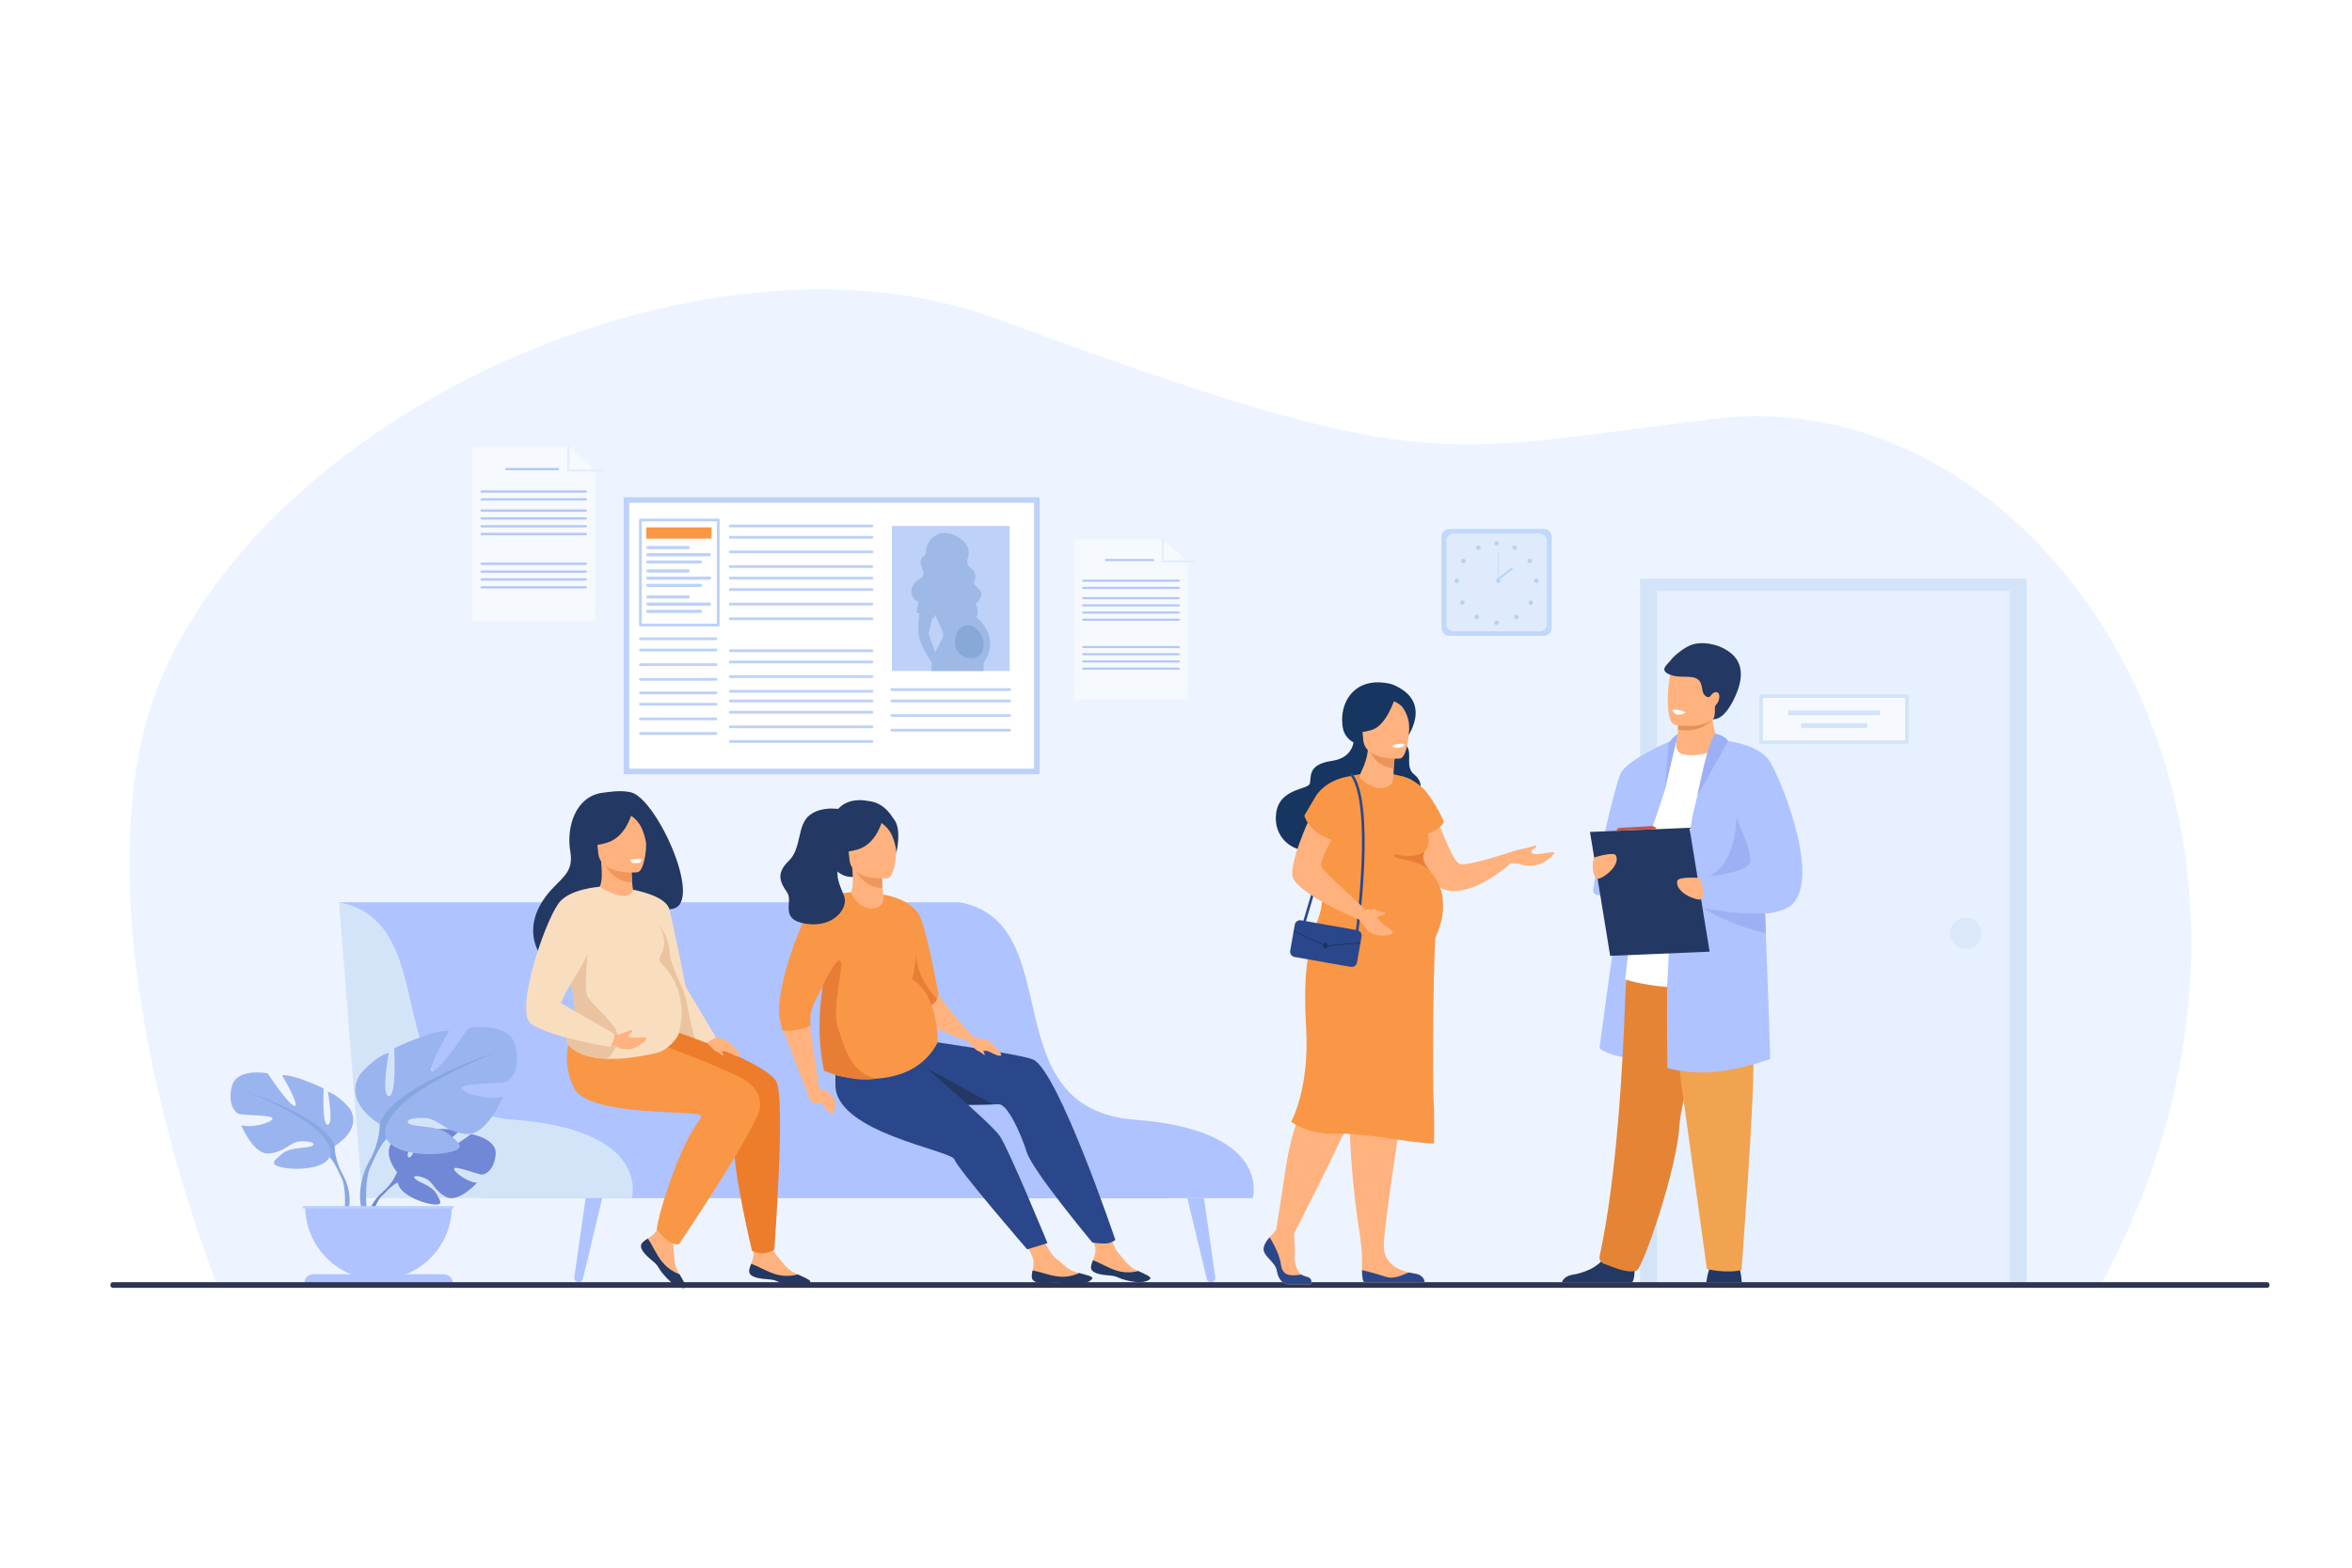 <svg xmlns="http://www.w3.org/2000/svg" xmlns:xlink="http://www.w3.org/1999/xlink" id="_x3C_Layer_x3E_" x="0px" y="0px" viewBox="0 0 2760 1840" style="enable-background:new 0 0 2760 1840;" xml:space="preserve"><rect style="fill:#FFFFFF;" width="2760" height="1840"></rect><g>	<g>		<path style="fill:#EDF4FF;" d="M255.755,1510.293c0,0-187.683-461.255-58.878-731.41   c150.624-315.922,646.328-525.059,972.878-404.704c510.449,188.133,511.546,157.089,844.207,117.151   c388.507-46.643,740.644,479.254,450.947,1017.632L255.755,1510.293z"></path>	</g>	<g>		<g>			<path style="fill:#C0D8FB;" d="M1811.672,746.329h-110.887c-5.09,0-9.256-4.165-9.256-9.256V630.049    c0-5.09,4.166-9.256,9.256-9.256h110.887c5.091,0,9.256,4.166,9.256,9.256v107.024    C1820.928,742.164,1816.763,746.329,1811.672,746.329z"></path>		</g>		<g>			<path style="fill:#DFEBFD;" d="M1806.868,740.891h-101.279c-4.649,0-8.453-3.804-8.453-8.454v-97.752    c0-4.649,3.804-8.453,8.453-8.453h101.279c4.649,0,8.454,3.804,8.454,8.453v97.752    C1815.322,737.087,1811.518,740.891,1806.868,740.891z"></path>		</g>		<g>			<g>				<g>					<path style="fill:#B7D3F3;" d="M1753.549,637.69c0-1.481,1.199-2.681,2.68-2.681s2.681,1.2,2.681,2.681      c0,1.479-1.2,2.68-2.681,2.68S1753.549,639.169,1753.549,637.69z"></path>				</g>				<g>					<path style="fill:#B7D3F3;" d="M1775.177,641.477c0.719-1.294,2.352-1.76,3.646-1.041c1.293,0.719,1.76,2.351,1.04,3.645      c-0.719,1.294-2.351,1.76-3.645,1.041C1774.925,644.403,1774.457,642.771,1775.177,641.477z"></path>				</g>				<g>					<path style="fill:#B7D3F3;" d="M1793.707,656.199c1.243-0.804,2.902-0.445,3.705,0.8c0.803,1.243,0.444,2.901-0.8,3.705      c-1.243,0.802-2.902,0.444-3.705-0.8C1792.104,658.661,1792.463,657.001,1793.707,656.199z"></path>				</g>				<g>					<path style="fill:#B7D3F3;" d="M1802.885,678.984c1.48,0,2.68,1.2,2.68,2.68c0,1.48-1.199,2.682-2.68,2.682      c-1.479,0-2.68-1.201-2.68-2.682C1800.205,680.185,1801.405,678.984,1802.885,678.984z"></path>				</g>				<g>					<path style="fill:#B7D3F3;" d="M1798.198,705.427c1.047,1.047,1.047,2.744,0,3.791c-1.047,1.048-2.743,1.048-3.79,0      c-1.047-1.047-1.047-2.744,0-3.791C1795.455,704.381,1797.151,704.381,1798.198,705.427z"></path>				</g>				<g>					<path style="fill:#B7D3F3;" d="M1781.367,722.303c1.047,1.047,1.047,2.743,0,3.791c-1.047,1.047-2.745,1.047-3.791,0      c-1.047-1.048-1.047-2.744,0-3.791C1778.622,721.256,1780.32,721.256,1781.367,722.303z"></path>				</g>				<g>					<path style="fill:#B7D3F3;" d="M1753.549,731.001c0-1.48,1.199-2.681,2.68-2.681s2.681,1.2,2.681,2.681      c0,1.48-1.2,2.681-2.681,2.681S1753.549,732.481,1753.549,731.001z"></path>				</g>			</g>			<g>				<g>					<path style="fill:#B7D3F3;" d="M1737.195,641.477c-0.72-1.294-2.352-1.76-3.645-1.041c-1.295,0.719-1.761,2.351-1.042,3.645      c0.72,1.294,2.352,1.76,3.646,1.041C1737.449,644.403,1737.914,642.771,1737.195,641.477z"></path>				</g>				<g>					<path style="fill:#B7D3F3;" d="M1718.666,656.199c-1.244-0.804-2.903-0.445-3.706,0.8c-0.802,1.243-0.444,2.901,0.8,3.705      c1.244,0.802,2.902,0.444,3.705-0.8C1720.268,658.661,1719.909,657.001,1718.666,656.199z"></path>				</g>				<g>					<path style="fill:#B7D3F3;" d="M1709.487,678.984c-1.48,0-2.681,1.2-2.681,2.68c0,1.48,1.2,2.682,2.681,2.682      c1.481,0,2.681-1.201,2.681-2.682C1712.168,680.185,1710.969,678.984,1709.487,678.984z"></path>				</g>				<g>					<path style="fill:#B7D3F3;" d="M1714.174,705.427c-1.047,1.047-1.047,2.744,0,3.791c1.047,1.048,2.744,1.048,3.791,0      c1.046-1.047,1.046-2.744,0-3.791C1716.918,704.381,1715.221,704.381,1714.174,705.427z"></path>				</g>				<g>					<path style="fill:#B7D3F3;" d="M1731.005,722.303c-1.046,1.047-1.046,2.743,0,3.791c1.047,1.047,2.744,1.047,3.792,0      c1.046-1.048,1.046-2.744,0-3.791C1733.749,721.256,1732.052,721.256,1731.005,722.303z"></path>				</g>			</g>		</g>		<g>			<g>				<path style="fill:#B7D3F3;" d="M1755.506,681.664c0-1.48,1.2-2.68,2.681-2.68s2.68,1.2,2.68,2.68c0,1.48-1.199,2.682-2.68,2.682     S1755.506,683.144,1755.506,681.664z"></path>			</g>			<g>				<g>					<rect x="1757.82" y="648.18" style="fill:#B7D3F3;" width="0.732" height="33.484"></rect>				</g>			</g>			<g>				<g>											<rect x="1755.44" y="673.551" transform="matrix(0.786 -0.618 0.618 0.786 -39.477 1235.099)" style="fill:#B7D3F3;" width="22.569" height="2.196"></rect>				</g>			</g>		</g>	</g>	<g style="opacity:0.5;">		<g>			<g>				<rect x="1924.535" y="679.102" style="fill:#BAD4F4;" width="453.552" height="829.088"></rect>			</g>			<g>				<rect x="1944.445" y="693.665" style="fill:#DFEBFD;" width="414.285" height="814.524"></rect>			</g>			<g>				<path style="fill:#C8DBF4;" d="M2288.459,1095.359c0-10.115,8.199-18.315,18.313-18.315s18.314,8.2,18.314,18.315     c0,10.114-8.2,18.313-18.314,18.313S2288.459,1105.474,2288.459,1095.359z"></path>			</g>			<g>				<g>					<rect x="2066.686" y="817.102" style="fill:#FFFFFF;" width="171.014" height="53.985"></rect>				</g>				<g>					<rect x="2098.423" y="833.839" style="fill:#BAD4F4;" width="107.54" height="5.554"></rect>				</g>				<g>					<rect x="2113.475" y="848.795" style="fill:#BAD4F4;" width="77.436" height="5.555"></rect>				</g>			</g>		</g>		<g>			<g>				<path style="fill:#BAD4F4;" d="M2239.751,873.14h-175.117v-58.091h175.117V873.14z M2068.738,869.035h166.908v-49.881h-166.908     V869.035z"></path>			</g>		</g>	</g>	<g style="opacity:0.5;">		<g>			<polygon style="fill:#FFFFFF;" points="667.016,524.027 553.846,524.027 553.846,728.525 698.786,728.525 698.786,552.16    "></polygon>		</g>		<g>			<path style="fill:#DDE7FE;" d="M707.731,553.589h-40.717c-0.754,0-1.364-0.61-1.364-1.364v-28.198    c0-0.755,0.61-1.365,1.364-1.365c0.755,0,1.365,0.61,1.365,1.365v26.833h39.352c0.754,0,1.364,0.61,1.364,1.365    C709.096,552.979,708.485,553.589,707.731,553.589z"></path>		</g>		<g>			<path style="fill:#7C9AF2;" d="M654.675,551.92h-60.457c-0.754,0-1.364-0.61-1.364-1.364c0-0.754,0.61-1.364,1.364-1.364h60.457    c0.755,0,1.365,0.61,1.365,1.364C656.04,551.31,655.43,551.92,654.675,551.92z"></path>		</g>		<g>			<path style="fill:#7C9AF2;" d="M687.375,578.306H565.242c-0.754,0-1.365-0.61-1.365-1.365c0-0.754,0.611-1.363,1.365-1.363    h122.133c0.754,0,1.363,0.609,1.363,1.363C688.738,577.695,688.129,578.306,687.375,578.306z"></path>		</g>		<g>			<path style="fill:#7C9AF2;" d="M687.375,587.501H565.242c-0.754,0-1.365-0.611-1.365-1.366c0-0.752,0.611-1.363,1.365-1.363    h122.133c0.754,0,1.363,0.611,1.363,1.363C688.738,586.89,688.129,587.501,687.375,587.501z"></path>		</g>		<g>			<path style="fill:#7C9AF2;" d="M687.375,600.629H565.242c-0.754,0-1.365-0.61-1.365-1.364c0-0.754,0.611-1.364,1.365-1.364    h122.133c0.754,0,1.363,0.61,1.363,1.364C688.738,600.019,688.129,600.629,687.375,600.629z"></path>		</g>		<g>			<path style="fill:#7C9AF2;" d="M687.375,609.823H565.242c-0.754,0-1.365-0.609-1.365-1.363c0-0.755,0.611-1.365,1.365-1.365    h122.133c0.754,0,1.363,0.61,1.363,1.365C688.738,609.214,688.129,609.823,687.375,609.823z"></path>		</g>		<g>			<path style="fill:#7C9AF2;" d="M687.375,619.021H565.242c-0.754,0-1.365-0.61-1.365-1.364c0-0.754,0.611-1.365,1.365-1.365    h122.133c0.754,0,1.363,0.611,1.363,1.365C688.738,618.411,688.129,619.021,687.375,619.021z"></path>		</g>		<g>			<path style="fill:#7C9AF2;" d="M687.375,628.216H565.242c-0.754,0-1.365-0.609-1.365-1.363c0-0.755,0.611-1.366,1.365-1.366    h122.133c0.754,0,1.363,0.611,1.363,1.366C688.738,627.606,688.129,628.216,687.375,628.216z"></path>		</g>		<g>			<path style="fill:#7C9AF2;" d="M687.375,663.094H565.242c-0.754,0-1.365-0.611-1.365-1.366c0-0.753,0.611-1.363,1.365-1.363    h122.133c0.754,0,1.363,0.61,1.363,1.363C688.738,662.482,688.129,663.094,687.375,663.094z"></path>		</g>		<g>			<path style="fill:#7C9AF2;" d="M687.375,672.288H565.242c-0.754,0-1.365-0.61-1.365-1.364c0-0.754,0.611-1.365,1.365-1.365    h122.133c0.754,0,1.363,0.611,1.363,1.365C688.738,671.678,688.129,672.288,687.375,672.288z"></path>		</g>		<g>			<path style="fill:#7C9AF2;" d="M687.375,681.482H565.242c-0.754,0-1.365-0.609-1.365-1.364c0-0.754,0.611-1.365,1.365-1.365    h122.133c0.754,0,1.363,0.611,1.363,1.365C688.738,680.873,688.129,681.482,687.375,681.482z"></path>		</g>		<g>			<path style="fill:#7C9AF2;" d="M687.375,690.68H565.242c-0.754,0-1.365-0.609-1.365-1.364c0-0.754,0.611-1.364,1.365-1.364    h122.133c0.754,0,1.363,0.61,1.363,1.364C688.738,690.07,688.129,690.68,687.375,690.68z"></path>		</g>	</g>	<g style="opacity:0.5;">		<g>			<polygon style="fill:#FFFFFF;" points="1364.598,632.943 1260.64,632.943 1260.64,820.793 1393.78,820.793 1393.78,658.785        "></polygon>		</g>		<g>			<path style="fill:#DDE7FE;" d="M1401.997,660.099h-37.4c-0.693,0-1.254-0.561-1.254-1.254v-25.901    c0-0.693,0.561-1.254,1.254-1.254c0.692,0,1.253,0.56,1.253,1.254v24.648h36.147c0.694,0,1.254,0.56,1.254,1.253    C1403.251,659.537,1402.691,660.099,1401.997,660.099z"></path>		</g>		<g>			<path style="fill:#7C9AF2;" d="M1353.261,658.565h-55.535c-0.692,0-1.253-0.561-1.253-1.253c0-0.693,0.561-1.254,1.253-1.254    h55.535c0.693,0,1.254,0.56,1.254,1.254C1354.515,658.005,1353.954,658.565,1353.261,658.565z"></path>		</g>		<g>			<path style="fill:#7C9AF2;" d="M1383.298,682.804h-112.188c-0.693,0-1.254-0.56-1.254-1.255c0-0.692,0.561-1.252,1.254-1.252    h112.188c0.693,0,1.254,0.56,1.254,1.252C1384.552,682.243,1383.991,682.804,1383.298,682.804z"></path>		</g>		<g>			<path style="fill:#7C9AF2;" d="M1383.298,691.249h-112.188c-0.693,0-1.254-0.56-1.254-1.253s0.561-1.254,1.254-1.254h112.188    c0.693,0,1.254,0.56,1.254,1.254S1383.991,691.249,1383.298,691.249z"></path>		</g>		<g>			<path style="fill:#7C9AF2;" d="M1383.298,703.31h-112.188c-0.693,0-1.254-0.561-1.254-1.253c0-0.693,0.561-1.254,1.254-1.254    h112.188c0.693,0,1.254,0.561,1.254,1.254C1384.552,702.749,1383.991,703.31,1383.298,703.31z"></path>		</g>		<g>			<path style="fill:#7C9AF2;" d="M1383.298,711.756h-112.188c-0.693,0-1.254-0.561-1.254-1.254c0-0.692,0.561-1.253,1.254-1.253    h112.188c0.693,0,1.254,0.561,1.254,1.253C1384.552,711.195,1383.991,711.756,1383.298,711.756z"></path>		</g>		<g>			<path style="fill:#7C9AF2;" d="M1383.298,720.205h-112.188c-0.693,0-1.254-0.561-1.254-1.254c0-0.693,0.561-1.254,1.254-1.254    h112.188c0.693,0,1.254,0.56,1.254,1.254C1384.552,719.644,1383.991,720.205,1383.298,720.205z"></path>		</g>		<g>			<path style="fill:#7C9AF2;" d="M1383.298,728.65h-112.188c-0.693,0-1.254-0.561-1.254-1.253c0-0.692,0.561-1.253,1.254-1.253    h112.188c0.693,0,1.254,0.561,1.254,1.253C1384.552,728.09,1383.991,728.65,1383.298,728.65z"></path>		</g>		<g>			<path style="fill:#7C9AF2;" d="M1383.298,760.688h-112.188c-0.693,0-1.254-0.561-1.254-1.254s0.561-1.254,1.254-1.254h112.188    c0.693,0,1.254,0.56,1.254,1.254S1383.991,760.688,1383.298,760.688z"></path>		</g>		<g>			<path style="fill:#7C9AF2;" d="M1383.298,769.135h-112.188c-0.693,0-1.254-0.561-1.254-1.254c0-0.692,0.561-1.253,1.254-1.253    h112.188c0.693,0,1.254,0.561,1.254,1.253C1384.552,768.574,1383.991,769.135,1383.298,769.135z"></path>		</g>		<g>			<path style="fill:#7C9AF2;" d="M1383.298,777.581h-112.188c-0.693,0-1.254-0.562-1.254-1.254c0-0.692,0.561-1.253,1.254-1.253    h112.188c0.693,0,1.254,0.561,1.254,1.253C1384.552,777.019,1383.991,777.581,1383.298,777.581z"></path>		</g>		<g>			<path style="fill:#7C9AF2;" d="M1383.298,786.029h-112.188c-0.693,0-1.254-0.56-1.254-1.253c0-0.692,0.561-1.254,1.254-1.254    h112.188c0.693,0,1.254,0.561,1.254,1.254C1384.552,785.469,1383.991,786.029,1383.298,786.029z"></path>		</g>	</g>	<g>		<g>			<g>				<rect x="735.1" y="586.881" style="fill:#FFFFFF;" width="481.622" height="318.564"></rect>			</g>			<g>				<path style="fill:#BDD1F9;" d="M1219.976,908.697H731.849V583.628h488.127V908.697z M738.353,902.192h475.115v-312.06H738.353     V902.192z"></path>			</g>		</g>		<g>			<rect x="1046.609" y="617.334" style="fill:#BDD1F9;" width="138.197" height="170.189"></rect>		</g>		<g>			<g>				<path style="fill:#BDD1F9;" d="M1184.802,811.018h-138.188c-0.898,0-1.626-0.728-1.626-1.627c0-0.898,0.728-1.626,1.626-1.626     h138.188c0.898,0,1.626,0.728,1.626,1.626C1186.428,810.29,1185.7,811.018,1184.802,811.018z"></path>			</g>			<g>				<path style="fill:#BDD1F9;" d="M1184.802,841.464h-138.188c-0.898,0-1.626-0.728-1.626-1.626c0-0.899,0.728-1.626,1.626-1.626     h138.188c0.898,0,1.626,0.727,1.626,1.626C1186.428,840.736,1185.7,841.464,1184.802,841.464z"></path>			</g>			<g>				<path style="fill:#BDD1F9;" d="M1184.802,858.642h-138.188c-0.898,0-1.626-0.727-1.626-1.628c0-0.898,0.728-1.626,1.626-1.626     h138.188c0.898,0,1.626,0.727,1.626,1.626C1186.428,857.914,1185.7,858.642,1184.802,858.642z"></path>			</g>			<g>				<path style="fill:#BDD1F9;" d="M1184.802,824.29h-138.188c-0.898,0-1.626-0.727-1.626-1.627c0-0.898,0.728-1.626,1.626-1.626     h138.188c0.898,0,1.626,0.727,1.626,1.626C1186.428,823.563,1185.7,824.29,1184.802,824.29z"></path>			</g>		</g>		<g>			<g>				<path style="fill:#BDD1F9;" d="M840.107,751.29h-88.611c-0.898,0-1.626-0.727-1.626-1.627c0-0.898,0.728-1.626,1.626-1.626     h88.611c0.899,0,1.627,0.727,1.627,1.626C841.734,750.563,841.007,751.29,840.107,751.29z"></path>			</g>			<g>				<path style="fill:#BDD1F9;" d="M840.107,781.739h-88.611c-0.898,0-1.626-0.728-1.626-1.626c0-0.898,0.728-1.626,1.626-1.626     h88.611c0.899,0,1.627,0.727,1.627,1.626C841.734,781.012,841.007,781.739,840.107,781.739z"></path>			</g>			<g>				<path style="fill:#BDD1F9;" d="M840.107,798.918h-88.611c-0.898,0-1.626-0.729-1.626-1.627c0-0.899,0.728-1.628,1.626-1.628     h88.611c0.899,0,1.627,0.729,1.627,1.628C841.734,798.19,841.007,798.918,840.107,798.918z"></path>			</g>			<g>				<path style="fill:#BDD1F9;" d="M840.107,764.563h-88.611c-0.898,0-1.626-0.728-1.626-1.627c0-0.899,0.728-1.627,1.626-1.627     h88.611c0.899,0,1.627,0.728,1.627,1.627C841.734,763.835,841.007,764.563,840.107,764.563z"></path>			</g>		</g>		<g>			<g>				<path style="fill:#BDD1F9;" d="M840.107,814.922h-88.611c-0.898,0-1.626-0.728-1.626-1.627c0-0.899,0.728-1.627,1.626-1.627     h88.611c0.899,0,1.627,0.727,1.627,1.627C841.734,814.194,841.007,814.922,840.107,814.922z"></path>			</g>			<g>				<path style="fill:#BDD1F9;" d="M840.107,845.368h-88.611c-0.898,0-1.626-0.728-1.626-1.626c0-0.899,0.728-1.627,1.626-1.627     h88.611c0.899,0,1.627,0.728,1.627,1.627C841.734,844.641,841.007,845.368,840.107,845.368z"></path>			</g>			<g>				<path style="fill:#BDD1F9;" d="M840.107,862.545h-88.611c-0.898,0-1.626-0.727-1.626-1.626c0-0.898,0.728-1.626,1.626-1.626     h88.611c0.899,0,1.627,0.727,1.627,1.626C841.734,861.818,841.007,862.545,840.107,862.545z"></path>			</g>			<g>				<path style="fill:#BDD1F9;" d="M840.107,828.194h-88.611c-0.898,0-1.626-0.727-1.626-1.626c0-0.898,0.728-1.627,1.626-1.627     h88.611c0.899,0,1.627,0.729,1.627,1.627C841.734,827.467,841.007,828.194,840.107,828.194z"></path>			</g>		</g>		<g>			<g>				<path style="fill:#BDD1F9;" d="M1023.185,618.957H856.894c-0.898,0-1.626-0.727-1.626-1.626c0-0.9,0.727-1.627,1.626-1.627     h166.291c0.899,0,1.626,0.727,1.626,1.627C1024.811,618.229,1024.084,618.957,1023.185,618.957z"></path>			</g>			<g>				<path style="fill:#BDD1F9;" d="M1023.185,649.407H856.894c-0.898,0-1.626-0.731-1.626-1.628c0-0.9,0.727-1.628,1.626-1.628     h166.291c0.899,0,1.626,0.727,1.626,1.628C1024.811,648.676,1024.084,649.407,1023.185,649.407z"></path>			</g>			<g>				<path style="fill:#BDD1F9;" d="M1023.185,666.58H856.894c-0.898,0-1.626-0.728-1.626-1.627c0-0.898,0.727-1.626,1.626-1.626     h166.291c0.899,0,1.626,0.728,1.626,1.626C1024.811,665.852,1024.084,666.58,1023.185,666.58z"></path>			</g>			<g>				<path style="fill:#BDD1F9;" d="M1023.185,632.229H856.894c-0.898,0-1.626-0.727-1.626-1.627c0-0.898,0.727-1.626,1.626-1.626     h166.291c0.899,0,1.626,0.727,1.626,1.626C1024.811,631.502,1024.084,632.229,1023.185,632.229z"></path>			</g>		</g>		<g>			<g>				<path style="fill:#BDD1F9;" d="M1023.185,680.244H856.894c-0.898,0-1.626-0.727-1.626-1.627c0-0.898,0.727-1.627,1.626-1.627     h166.291c0.899,0,1.626,0.729,1.626,1.627C1024.811,679.517,1024.084,680.244,1023.185,680.244z"></path>			</g>			<g>				<path style="fill:#BDD1F9;" d="M1023.185,710.693H856.894c-0.898,0-1.626-0.728-1.626-1.627c0-0.898,0.727-1.626,1.626-1.626     h166.291c0.899,0,1.626,0.728,1.626,1.626C1024.811,709.966,1024.084,710.693,1023.185,710.693z"></path>			</g>			<g>				<path style="fill:#BDD1F9;" d="M1023.185,727.867H856.894c-0.898,0-1.626-0.728-1.626-1.626c0-0.899,0.727-1.627,1.626-1.627     h166.291c0.899,0,1.626,0.727,1.626,1.627C1024.811,727.14,1024.084,727.867,1023.185,727.867z"></path>			</g>			<g>				<path style="fill:#BDD1F9;" d="M1023.185,693.517H856.894c-0.898,0-1.626-0.727-1.626-1.626c0-0.899,0.727-1.627,1.626-1.627     h166.291c0.899,0,1.626,0.728,1.626,1.627C1024.811,692.789,1024.084,693.517,1023.185,693.517z"></path>			</g>		</g>		<g>			<g>				<path style="fill:#BDD1F9;" d="M1023.185,765.345H856.894c-0.898,0-1.626-0.728-1.626-1.627c0-0.899,0.727-1.626,1.626-1.626     h166.291c0.899,0,1.626,0.727,1.626,1.626C1024.811,764.617,1024.084,765.345,1023.185,765.345z"></path>			</g>			<g>				<path style="fill:#BDD1F9;" d="M1023.185,795.791H856.894c-0.898,0-1.626-0.728-1.626-1.626c0-0.899,0.727-1.626,1.626-1.626     h166.291c0.899,0,1.626,0.727,1.626,1.626C1024.811,795.063,1024.084,795.791,1023.185,795.791z"></path>			</g>			<g>				<path style="fill:#BDD1F9;" d="M1023.185,812.969H856.894c-0.898,0-1.626-0.729-1.626-1.628c0-0.898,0.727-1.626,1.626-1.626     h166.291c0.899,0,1.626,0.728,1.626,1.626C1024.811,812.24,1024.084,812.969,1023.185,812.969z"></path>			</g>			<g>				<path style="fill:#BDD1F9;" d="M1023.185,778.617H856.894c-0.898,0-1.626-0.728-1.626-1.627c0-0.898,0.727-1.626,1.626-1.626     h166.291c0.899,0,1.626,0.727,1.626,1.626C1024.811,777.89,1024.084,778.617,1023.185,778.617z"></path>			</g>		</g>		<g>			<g>				<path style="fill:#BDD1F9;" d="M1023.185,824.29H856.894c-0.898,0-1.626-0.727-1.626-1.627c0-0.898,0.727-1.626,1.626-1.626     h166.291c0.899,0,1.626,0.727,1.626,1.626C1024.811,823.563,1024.084,824.29,1023.185,824.29z"></path>			</g>			<g>				<path style="fill:#BDD1F9;" d="M1023.185,854.736H856.894c-0.898,0-1.626-0.727-1.626-1.626c0-0.9,0.727-1.627,1.626-1.627     h166.291c0.899,0,1.626,0.727,1.626,1.627C1024.811,854.01,1024.084,854.736,1023.185,854.736z"></path>			</g>			<g>				<path style="fill:#BDD1F9;" d="M1023.185,871.914H856.894c-0.898,0-1.626-0.728-1.626-1.626c0-0.899,0.727-1.628,1.626-1.628     h166.291c0.899,0,1.626,0.728,1.626,1.628C1024.811,871.187,1024.084,871.914,1023.185,871.914z"></path>			</g>			<g>				<path style="fill:#BDD1F9;" d="M1023.185,837.563H856.894c-0.898,0-1.626-0.727-1.626-1.626c0-0.899,0.727-1.626,1.626-1.626     h166.291c0.899,0,1.626,0.727,1.626,1.626C1024.811,836.835,1024.084,837.563,1023.185,837.563z"></path>			</g>		</g>		<g>			<path style="fill:#BDD1F9;" d="M842.843,735.286h-91.347c-0.898,0-1.626-0.728-1.626-1.628V610.303    c0-0.898,0.728-1.626,1.626-1.626h91.347c0.899,0,1.627,0.727,1.627,1.626v123.356    C844.47,734.558,843.742,735.286,842.843,735.286z M753.123,732.032h88.093V611.93h-88.093V732.032z"></path>		</g>		<g>			<rect x="758.389" y="618.957" style="fill:#F99746;" width="76.601" height="13.273"></rect>		</g>		<g>			<path style="fill:#BDD1F9;" d="M807.619,644.531h-47.351c-1.038,0-1.88-0.842-1.88-1.881l0,0c0-1.038,0.842-1.88,1.88-1.88    h47.351c1.038,0,1.88,0.842,1.88,1.88l0,0C809.499,643.69,808.657,644.531,807.619,644.531z"></path>		</g>		<g>			<path style="fill:#BDD1F9;" d="M832.539,653.01h-72.271c-1.038,0-1.88-0.842-1.88-1.881l0,0c0-1.038,0.842-1.88,1.88-1.88h72.271    c1.038,0,1.881,0.842,1.881,1.88l0,0C834.42,652.168,833.577,653.01,832.539,653.01z"></path>		</g>		<g>			<path style="fill:#BDD1F9;" d="M821.98,661.488h-61.849c-0.963,0-1.743-0.781-1.743-1.744v-0.273c0-0.963,0.78-1.743,1.743-1.743    h61.849c0.962,0,1.743,0.78,1.743,1.743v0.273C823.724,660.707,822.942,661.488,821.98,661.488z"></path>		</g>		<g>			<path style="fill:#BDD1F9;" d="M807.619,672.019h-47.351c-1.038,0-1.88-0.842-1.88-1.881l0,0c0-1.038,0.842-1.881,1.88-1.881    h47.351c1.038,0,1.88,0.843,1.88,1.881l0,0C809.499,671.178,808.657,672.019,807.619,672.019z"></path>		</g>		<g>			<path style="fill:#BDD1F9;" d="M832.539,680.498h-72.271c-1.038,0-1.88-0.843-1.88-1.881l0,0c0-1.039,0.842-1.88,1.88-1.88    h72.271c1.038,0,1.881,0.841,1.881,1.88l0,0C834.42,679.655,833.577,680.498,832.539,680.498z"></path>		</g>		<g>			<path style="fill:#BDD1F9;" d="M821.98,688.976h-61.849c-0.963,0-1.743-0.779-1.743-1.743v-0.274c0-0.962,0.78-1.743,1.743-1.743    h61.849c0.962,0,1.743,0.781,1.743,1.743v0.274C823.724,688.196,822.942,688.976,821.98,688.976z"></path>		</g>		<g>			<path style="fill:#BDD1F9;" d="M807.619,702.469h-47.351c-1.038,0-1.88-0.841-1.88-1.88l0,0c0-1.038,0.842-1.881,1.88-1.881    h47.351c1.038,0,1.88,0.843,1.88,1.881l0,0C809.499,701.628,808.657,702.469,807.619,702.469z"></path>		</g>		<g>			<path style="fill:#BDD1F9;" d="M832.539,710.948h-72.271c-1.038,0-1.88-0.843-1.88-1.882l0,0c0-1.038,0.842-1.879,1.88-1.879    h72.271c1.038,0,1.881,0.841,1.881,1.879l0,0C834.42,710.106,833.577,710.948,832.539,710.948z"></path>		</g>		<g>			<path style="fill:#BDD1F9;" d="M821.98,719.426h-61.849c-0.963,0-1.743-0.78-1.743-1.743v-0.274c0-0.963,0.78-1.743,1.743-1.743    h61.849c0.962,0,1.743,0.78,1.743,1.743v0.274C823.724,718.646,822.942,719.426,821.98,719.426z"></path>		</g>		<g>			<path style="fill:#9EB9E5;" d="M1154.321,777.864c17.243-24.896,1.728-44.434-8.465-53.525    c3.885-8.558-1.263-16.036-1.263-16.036c4.521-2.598,7.397-7.363,6.713-13.625c0,0-6.041-7.063-9.172-10.471    c3.397-4.232,3.27-10.98-0.429-15.005c-1.96-2.146-4.778-3.595-6.054-6.204c-1.901-3.942,0.476-8.488,0.986-12.824    c0.857-7.282-3.873-14.321-10.007-18.333c-7.584-4.963-17.834-8.442-26.403-4.626c-7.397,3.315-13.045,10.726-13.648,18.9    c-0.139,1.844-0.093,3.861-1.217,5.334c-0.708,0.938-1.798,1.508-2.656,2.308c-3.084,2.841-2.713,7.85-1.172,11.746    c1.323,3.352,3.328,7.108,1.659,10.297c-0.986,1.89-2.992,2.945-4.766,4.105c-4.917,3.211-8.883,8.429-9.068,14.285    c-0.162,5.265,3.548,10.668,8.546,11.735c-1.635,6.968-2.446,12.882-2.446,12.882l3.56,1.148    c-1.218,6.957-2.029,15.086-1.159,22.24c-0.069,10.354,9.103,25.939,15.84,35.981c-0.035,0.233-0.07,0.476-0.093,0.707    c-0.151,1.554-0.337,4.569-0.545,8.639h60.899c0.116-2.586,0.209-4.892,0.302-6.888c0.034-0.788,0.034-1.588,0-2.4    c0.069-0.069,0.151-0.138,0.221-0.208l-0.163-0.151V777.864z M1105.632,749.977c-2.215,3.874-5.462,9.834-8.024,15.817    c-4.221-11.027-8.082-21.904-8.082-21.904l4.754-19.017l1.797,0.579l1.288-4.209l8.615,19.736    C1107.348,743.854,1107.209,747.218,1105.632,749.977z"></path>		</g>		<g>			<path style="fill:#88A9D8;" d="M1139.009,733.834c0,0,9.737,2.949,13.631,14.132c3.895,11.183,1.112,22.032-9.458,24.258    c-10.571,2.225-20.028-5.009-21.977-13.352C1119.258,750.524,1122.065,731.663,1139.009,733.834z"></path>		</g>	</g>	<g>		<g>			<path style="fill:#AEC3FF;" d="M1469.996,1406.249c0,0,23.652-79.599-138.18-92.048    c-169.463-13.035-75.938-230.301-205.404-255.198l27.388,347.246H1469.996z"></path>		</g>		<g>			<polygon style="fill:#AEC3FF;" points="397.796,1059.003 1126.412,1059.003 1190.771,1280.371 1375.255,1406.249     566.126,1406.249    "></polygon>		</g>		<g>			<path style="fill:#D4E4F8;" d="M741.381,1406.249c0,0,23.652-79.599-138.181-92.048    c-169.462-13.035-75.938-230.301-205.404-255.198l27.388,347.246H741.381z"></path>		</g>		<g>			<g>				<path style="fill:#AEC3FF;" d="M679.393,1504.877h-0.452c-3.066,0.004-5.423-2.711-4.988-5.746l13.293-92.882h19.451     l-22.738,95.022C683.452,1503.385,681.565,1504.876,679.393,1504.877z"></path>			</g>		</g>		<g>			<g>				<path style="fill:#AEC3FF;" d="M1420.668,1504.877h0.453c3.066,0.004,5.423-2.711,4.987-5.746l-13.294-92.882h-19.45     l22.738,95.022C1416.607,1503.385,1418.496,1504.876,1420.668,1504.877z"></path>			</g>		</g>	</g>	<g>		<g>			<g>				<path style="fill:#233862;" d="M740.609,929.993c-12.276-3.158-29.08-0.013-31.866,0.263     c-33.336,3.282-44.535,40.47-39.49,69.318c4.656,26.625-13.205,31.603-28.855,52.633c-31.381,42.166-6.516,80.108,18.247,89.274     c14.858,5.5,35.484-8.375,35.484-8.375c0.374,0.148,64.814-42.219,91.233-66.103     C829.547,1067.813,771.893,938.042,740.609,929.993z"></path>			</g>			<g>				<path style="fill:#FFB27D;" d="M879.232,1490.995c-0.84,7.538,9.637,9.573,21.8,10.413c12.163,0.838,8.437,3.261,25.063,6.602     c16.627,3.339,23.4-1.099,24.65-3.33c1.113-1.979-6.583-5.256-14.782-8.948c-1.033-0.461-2.066-0.937-3.1-1.411     c-9.225-4.269-14.286-12.713-21.393-20.586c-6.731-7.459-12.807-31.046-12.807-31.046l-22.58-5.273     c0,0,5.963,21.237,8.002,30.294c1.198,5.327-0.833,11.219-2.622,15.697C880.5,1485.844,879.525,1488.339,879.232,1490.995z"></path>			</g>			<g>				<path style="fill:#F9DDBF;" d="M742.817,1044.307c0,0,38.11,6.438,42.545,22.697c4.435,16.26,20.387,96.496,20.387,96.496     s-17.337,27.453-26.205,18.584c-8.869-8.868-22.577-90.938-22.577-90.938L742.817,1044.307z"></path>			</g>			<g>				<path style="fill:#F9DDBF;" d="M805.018,1158.697c-0.04,0,35.766,59.978,35.766,59.978s-0.799,2.903-10.404,5.826     c0,0-41.409-5.514-58.887-32.148c-4.323-6.588-3.224-26.556-3.224-26.556L805.018,1158.697z"></path>			</g>			<g>				<path style="fill:#EAC3A0;" d="M773.364,1084.876c0,0,12.068,16.647,12.484,32.877c0.417,16.231,17.479,42.034,19.977,58.681     c2.497,16.646,10.82,47.86,10.82,47.86l-39.536,8.323l-29.964-63.259l-6.243-53.269L773.364,1084.876z"></path>			</g>			<g>				<path style="fill:#233862;" d="M901.032,1501.408c12.163,0.838,8.437,3.261,25.063,6.602c16.627,3.339,23.4-1.099,24.65-3.33     c1.113-1.979-6.583-5.256-14.782-8.948l-0.133,0.139c0,0-11.807,3.76-25.277-0.18c-10.979-3.208-21.525-10.007-29.089-12.284     c-0.964,2.438-1.939,4.933-2.232,7.589C878.393,1498.533,888.869,1500.568,901.032,1501.408z"></path>			</g>			<g>				<path style="fill:#FFB27D;" d="M753.896,1458.566c-5.068,5.642,2.268,13.394,11.673,21.151     c9.405,7.758,4.964,7.562,16.544,19.95c11.58,12.39,19.67,12.721,21.986,11.633c2.058-0.962-2.297-8.104-6.817-15.878     c-0.571-0.976-1.136-1.963-1.698-2.95c-5.021-8.839-4.226-18.651-5.425-29.19c-1.134-9.982,7.646-32.701,7.646-32.701     l-15.298-17.426c0,0-7.505,20.742-11.116,29.294c-2.124,5.03-7.204,8.641-11.265,11.243     C757.924,1455.114,755.681,1456.576,753.896,1458.566z"></path>			</g>			<g>				<path style="fill:#233862;" d="M765.569,1479.718c9.405,7.758,4.964,7.562,16.544,19.95c11.58,12.39,19.67,12.721,21.986,11.633     c2.058-0.962-2.297-8.104-6.817-15.878l-0.188,0.036c0,0-11.791-3.812-20.455-14.853c-7.064-8.997-11.687-20.663-16.513-26.914     c-2.203,1.422-4.446,2.884-6.231,4.874C748.828,1464.208,756.164,1471.96,765.569,1479.718z"></path>			</g>			<g>				<path style="fill:#ED7D2B;" d="M769.619,1197.658c0,0,4.161,7.491,18.311,11.653c14.15,4.161,112.782,38.911,123.395,60.76     c10.459,21.533-2.705,196.641-2.705,196.641s-13.108,8.74-26.219,1.249c0,0-22.265-93.014-21.017-126.1     c1.249-33.086,0.624-54.311,0.624-54.311s-145.451-18.727-154.19-36.83c-8.739-18.104,10.612-49.316,10.612-49.316     L769.619,1197.658z"></path>			</g>			<g>				<path style="fill:#F99746;" d="M676.044,1199.369c0,0-22.537,38.241-2.248,77.882c17.51,34.212,144.576,25.155,148.572,32.149     c2.496,4.369-9.364,7.803-29.964,60.864c-18.749,48.293-21.745,72.31-21.745,72.31s12.277,19.145,26.011,17.896     c0,0,94.394-139.843,95.303-161.683c1.248-29.963-31.837-37.454-48.067-45.57c-16.23-8.115-82.193-31.421-89.685-36.414     c-7.491-4.995-3.746-23.93-3.746-23.93L676.044,1199.369z"></path>			</g>			<g>				<path style="fill:#FFB27D;" d="M745.532,1051.66c0.154,0.056-13.704,9.052-24.836,6.965     c-10.471-1.952-20.411-15.682-20.273-15.724c4.267-1.217,7.189-6.279,4.997-31.884l1.992,0.225l33.503,3.825     c0,0,0.101,10.437,0.879,20.213C742.446,1043.488,743.582,1050.938,745.532,1051.66z"></path>			</g>			<g>				<path style="fill:#ED975D;" d="M740.916,1015.067c0,0,0.101,10.437,0.879,20.213c-18.49,0.993-29.621-15.037-34.382-24.038     L740.916,1015.067z"></path>			</g>			<g>				<path style="fill:#FFB27D;" d="M747.836,1023.817c0,0-43.59,4.299-45.849-22.888c-2.26-27.186-9.407-44.941,18.328-48.836     c27.734-3.894,34.011,6.03,36.972,14.922C760.249,975.906,759.116,1021.999,747.836,1023.817z"></path>			</g>			<g>				<path style="fill:#233862;" d="M743.165,947.803c0,0-5.488,33.213-30.314,41.094c-18.11,5.749-26.313,1.958-26.313,1.958     s8.721-11.563,11.817-27.633c0.913-4.736,4.283-8.634,8.865-10.142C720.089,948.846,735.684,937.271,743.165,947.803z"></path>			</g>			<g>				<path style="fill:#233862;" d="M734.952,954.887c0,0,8.213,1.83,15.493,12.432c3.979,5.792,8.586,20.394,7.8,26.86     c0,0,7.63-30.739-3.495-42.175C742.954,939.879,734.952,954.887,734.952,954.887z"></path>			</g>			<g>				<path style="fill:#F9DDBF;" d="M664.743,1221.068c-0.181,3.813,9.864,20.257,47.806,21.63     c14.657,0.531,33.479-1.187,57.487-6.755c15.133-3.508,25.408-19.095,26.22-22.055c12.896-47.025-11.656-74.598-21.643-84.898     c-2.86-2.946,2.428-10.481,3.744-14.981c8.116-27.78-35.543-69.703-35.543-69.703s-2.61,18.351-39.311-3.429     c-1.299-0.774-15.75,20.625-29.658,46.993c-13.878,26.338-11.755,33.892-8.028,48.512c0.399,1.535,0.806,3.152,1.217,4.875     c0.787,3.309,1.249,6.393,1.998,9.152C682.535,1200.155,665.368,1207.958,664.743,1221.068z"></path>			</g>			<g>				<path style="fill:#FFB27D;" d="M840.081,1217.869c1.044,0,13.852,2.208,17.819,7.428c3.967,5.221,13.572,13.155,9.814,14.408     c-3.76,1.253-13.991-5.847-17.123-5.847s-10.648,1.253-13.989-2.714c-3.341-3.968-7.758-7.189-7.758-7.189L840.081,1217.869z"></path>			</g>			<g>				<path style="fill:#FFB27D;" d="M837.881,1232.396c0,0,8.535,4.698,9.867,6.265c1.33,1.565,1.018-1.566-0.156-3.289     c-1.176-1.722-2.584-3.993-2.584-3.993L837.881,1232.396z"></path>			</g>			<g>				<path style="fill:#EAC3A0;" d="M712.549,1242.698c7.734-7.248,12.592-16.874,12.747-25.063     c0.313-16.23-35.27-40.265-37.144-51.502c-1.872-11.236,1.249-46.506,1.249-46.506l-23.584,16.755     c0.399,1.535,0.806,3.152,1.217,4.875c0.787,3.309,1.249,6.393,1.998,9.152c13.503,49.746-3.664,57.549-4.289,70.659     C664.563,1224.882,674.607,1241.325,712.549,1242.698z"></path>			</g>			<g>				<path style="fill:#F9DDBF;" d="M703.482,1040.854c0,0-35.695,2.199-48.053,19.433c-17.394,24.261-51.898,127.654-32.124,141.443     c22.271,15.528,32.413-20.369,38.682-32.905c4.386-8.77,32.721-53.444,32.721-61.685     C694.708,1098.902,703.482,1040.854,703.482,1040.854z"></path>			</g>			<g>				<path style="fill:#FFB27D;" d="M711.641,1223.645c0,0,8.487,2.263,14.14,5.925c2.687,1.741,8.599,1.928,11.039,2.091     c4.244,0.283,9.731-2.403,14.838-5.69c6.349-4.086,9.465-9.36,3.646-8.676c-6.413,0.755-15.402,0.943-17.855-0.376     c-2.451-1.321,4.38-4.275,4.275-6.414c-0.125-2.577-0.667-2.145-4.842-0.125c-1.947,0.943-5.594,1.634-8.234,3.144     c-2.642,1.509-9.054,0.251-9.054,0.251L711.641,1223.645z"></path>			</g>			<g>				<path style="fill:#F9DDBF;" d="M636.42,1164.818l84.116,48.369c0,0,2.312,5.009-4.401,15.595c0,0-63.929-9.794-89.978-25.311     C622.194,1201.111,636.42,1164.818,636.42,1164.818z"></path>			</g>		</g>		<g>			<path style="fill:#FFFFFF;" d="M752.919,1008.354c0,0-0.546,1.482-0.702,2.652c-0.155,1.17-1.248,1.873-4.058,1.873    c-2.809,0-5.071,0.546-6.398-0.391c-1.326-0.936-2.419-3.589-2.419-3.589S751.125,1007.65,752.919,1008.354z"></path>		</g>	</g>	<g>		<g>			<path style="fill:#233862;" d="M1017.762,940.01c0,0-24.242-5.776-36.469,12.401c-12.228,18.179-10.794,27.847-10.794,41.17    c0,13.323,9.341,40.976,36.792,34.824c27.452-6.15,49.893-52.724,40.953-67.692    C1039.305,945.744,1028.272,940.849,1017.762,940.01z"></path>		</g>		<g>			<path style="fill:#FFB27D;" d="M1099.57,1164.399c3.479,9.514,42.964,53.445,42.964,53.445s1.835,1.019-7.539,3.871    c0,0-45.542-14.264-62.556-34.844c-4.899-5.927-11.004-17.524-11.004-17.524S1095.406,1153.016,1099.57,1164.399z"></path>		</g>		<g>			<path style="fill:#F99746;" d="M1101.267,1166.771c0,0,0,2.408-1.5,5.495c-1.69,3.479-5.304,7.816-12.978,10.502    c-3.736,1.31-8.438,2.236-14.353,2.476c-12.223,0.506-22.027-88.75-22.027-88.75l-13.131-46.28c0,0,29.023,3.756,40.834,22.725    C1086.809,1086.899,1101.267,1166.771,1101.267,1166.771z"></path>		</g>		<g>			<path style="fill:#FFB27D;" d="M1335.613,1491.713c-1.003-0.459-2.007-0.931-3.012-1.402    c-8.968-4.241-13.838-12.521-20.709-20.264c-6.508-7.333-12.245-30.398-12.245-30.398l-21.992-5.331    c0,0,5.646,20.773,7.563,29.628c1.126,5.207-0.904,10.94-2.686,15.297c-0.208,0.515-0.418,1.033-0.62,1.555    c-0.336,0.86,12.137,8.003,27.527,12.611C1327.632,1498.855,1343.585,1495.383,1335.613,1491.713z"></path>		</g>		<g>			<path style="fill:#E87E36;" d="M1099.767,1172.266c-1.69,3.479-5.304,7.816-12.978,10.502l-13.005-11.659l-15.529-23.89    l16.513-27.073C1076.908,1150.114,1096.05,1168.893,1099.767,1172.266z"></path>		</g>		<g>			<path style="fill:#233862;" d="M1301.481,1496.968c11.861,0.916,8.205,3.251,24.403,6.646    c16.197,3.395,22.844-0.881,24.082-3.049c1.103-1.922-6.382-5.182-14.354-8.852l-0.129,0.134c0,0-11.553,3.572-24.666-0.382    c-10.688-3.219-20.925-9.939-28.286-12.223c-0.962,2.371-1.932,4.798-2.239,7.387    C1279.412,1493.978,1289.619,1496.051,1301.481,1496.968z"></path>		</g>		<g>			<path style="fill:#FFB27D;" d="M1210.825,1498.896c0.431,7.389,70.203,3.765,71.038,1.411c0.747-2.086-7.196-3.973-15.689-6.177    c-1.068-0.274-2.141-0.563-3.213-0.85c-9.576-2.589-15.832-9.88-23.962-16.287c-7.7-6.068-17.421-27.758-17.421-27.758    l-22.588-1.363c0,0,9.227,19.449,12.676,27.827c2.027,4.927,1.043,10.929,0.059,15.531    C1211.197,1493.734,1210.67,1496.294,1210.825,1498.896z"></path>		</g>		<g>			<path style="fill:#233862;" d="M1233.505,1505.33c11.838-1.191,8.651,1.752,25.194,2.232s22.329-4.901,23.164-7.255    c0.747-2.086-7.196-3.973-15.689-6.177l-0.104,0.154c0,0-10.74,5.557-24.345,3.98c-11.089-1.281-22.351-6.089-30-7.034    c-0.527,2.503-1.055,5.063-0.899,7.665C1211.256,1506.285,1221.668,1506.522,1233.505,1505.33z"></path>		</g>		<g>			<path style="fill:#2B478B;" d="M1308.86,1455.296c0,0-2.477,2.488-8.485,3.827c-5.586,1.247-18.418-0.685-18.418-0.685    s-70.049-83.814-77.072-106.108c-7.018-22.295-22.776-56.833-33.01-56.239c-1.174,0.067-8.437,0.226-19.47,0.396    c-12.184,0.189-28.97,0.392-47.241,0.508c-53.256,0.343-116.754-1.099-117.623-4.798c-9.763-41.623-5.168-88.211-5.168-88.211    l79.469-8.148l14.268,24.042c0,0,123.433,17.508,136.496,23.841C1242.063,1257.994,1308.86,1455.296,1308.86,1455.296z"></path>		</g>		<g>			<path style="fill:#233862;" d="M1165.773,1296.251l-13.368,0.236c-12.184,0.189-28.97,0.392-47.241,0.508    c-16.621-16.017-27.772-48.067-17.961-43.165C1100.651,1260.555,1164.55,1296.251,1165.773,1296.251z"></path>		</g>		<g>			<path style="fill:#2B478B;" d="M1055.902,1227.062c0,0,106.36,89.856,117.362,106.36    c11.004,16.505,55.932,125.615,55.932,125.615l-23.84,7.335c0,0-81.604-94.44-85.271-105.443    c-3.669-11.002-139.341-31.421-139.749-87.253c-0.407-55.831,3.26-66.428,3.26-66.428S1057.5,1228.333,1055.902,1227.062z"></path>		</g>		<g>			<path style="fill:#FFB27D;" d="M1142.534,1217.845c1.019,0,18.136,2.038,22.007,7.132s13.245,12.837,9.576,14.06    c-3.667,1.223-13.651-5.706-16.708-5.706s-10.392,1.223-13.652-2.648s-8.762-8.966-8.762-8.966L1142.534,1217.845z"></path>		</g>		<g>			<path style="fill:#FFB27D;" d="M1145.005,1231.904c0,0,8.329,4.585,9.628,6.113s0.993-1.528-0.153-3.21    c-1.146-1.681-2.521-3.897-2.521-3.897L1145.005,1231.904z"></path>		</g>		<g>			<path style="fill:#FFB27D;" d="M961.54,1278.668c0,0,16.657,6.878,17.728,11.31c1.069,4.432,1.223,16.964-3.362,17.269    c-4.585,0.306-9.323-12.073-12.226-12.073c-2.904,0-10.779,0.878-12.686-3.361c-2.475-5.507-3.973-10.698-3.973-10.698    S963.067,1278.362,961.54,1278.668z"></path>		</g>		<g>			<path style="fill:#FFB27D;" d="M960.625,1277.983c0.382,0.382,10.466,2.596,11.842,2.672c1.375,0.076,2.521,2.444-4.203,2.063    C961.54,1282.336,960.625,1277.983,960.625,1277.983z"></path>		</g>		<g>			<path style="fill:#FFB27D;" d="M947.021,1182.797l14.518,95.871c0,0-2.293,2.037-14.518,2.445c0,0-32.297-80.793-31.889-85.275    C915.54,1191.355,947.021,1182.797,947.021,1182.797z"></path>		</g>		<g>			<path style="fill:#F99746;" d="M998.213,1047.42c0,0-34.834,2.146-46.894,18.965c-16.974,23.674-50.647,124.572-31.349,138.029    c21.733,15.154,31.631-19.878,37.748-32.111c4.279-8.559,29.337-51.868,29.337-59.908    C987.056,1104.354,998.213,1047.42,998.213,1047.42z"></path>		</g>		<g>			<path style="fill:#F99746;" d="M962.813,1139.258c0.996,1.434,4.448,31.218,10.704,70.89c4.739,30.042,5.213,51.253,5.213,51.253    s89.08,25.166,121.652-37.977c0,0,0.889-56.649-30.194-73.973c0,0,11.785-38.225-2.374-58.293    c-14.16-20.068-23.149-38.645-23.149-38.645s-28.691-11.694-66.228-1.689L962.813,1139.258z"></path>		</g>		<g>			<path style="fill:#FFB27D;" d="M1035.602,1059.94c-2.747,5.256-10.096,8.499-20.59,4.821    c-9.811-3.437-16.201-15.55-16.201-15.691c-0.002-6.268,3.433-5.781,1.293-30.768l1.944,0.22l32.695,3.732    c0,0,0.098,10.186,0.858,19.726C1036.236,1049.99,1037.75,1055.83,1035.602,1059.94z"></path>		</g>		<g>			<path style="fill:#ED975D;" d="M1034.743,1022.255c0,0,0.098,10.186,0.858,19.726c-18.046,0.968-28.908-14.675-33.554-23.458    L1034.743,1022.255z"></path>		</g>		<g>			<path style="fill:#FFB27D;" d="M1041.496,1030.794c0,0-42.538,4.195-44.742-22.336c-2.205-26.53-9.181-43.856,17.886-47.657    c27.065-3.801,33.19,5.885,36.08,14.561C1053.61,984.038,1052.504,1029.02,1041.496,1030.794z"></path>		</g>		<g>			<path style="fill:#233862;" d="M1036.938,956.613c0,0-5.356,32.411-29.582,40.102c-17.675,5.611-25.678,1.911-25.678,1.911    s8.508-11.283,11.53-26.966c0.892-4.622,4.18-8.426,8.652-9.898C1014.419,957.631,1029.637,946.335,1036.938,956.613z"></path>		</g>		<g>			<path style="fill:#233862;" d="M1028.923,963.526c0,0,8.015,1.786,15.12,12.131c3.882,5.653,8.379,19.903,7.611,26.212    c0,0,7.445-29.997-3.41-41.156C1036.732,948.881,1028.923,963.526,1028.923,963.526z"></path>		</g>		<g>			<path style="fill:#F99746;" d="M914.917,1194.781l3.023,14.556c0,0,16.246,2.707,33.446-5.733c0,0-2.088-12.565,2.566-22.792    C958.606,1170.587,914.917,1194.781,914.917,1194.781z"></path>		</g>		<g>			<path style="fill:#E87E36;" d="M965.658,1156.564c0,0,15.831-33.563,20.608-28.779c4.778,4.783-11.073,55.236-2.67,79.463    c8.404,24.228,15.354,53.1,45.326,58.732c0,0-22.275,6.109-61.852-9.181C967.071,1256.8,956.038,1214.484,965.658,1156.564z"></path>		</g>		<g>			<path style="fill:#233862;" d="M990.568,950.627c0,0-23.414-6.159-39.659,5.469c-16.246,11.627-9.557,39.206-25.324,54.324    c-15.768,15.119-9.556,26.014-1.911,37c7.645,10.985-10.034,32.05,22.457,36.859c32.491,4.809,49.693-18.604,44.438-32.461    c-5.256-13.857-12.424-24.981-3.823-41.398C995.346,994.002,990.568,950.627,990.568,950.627z"></path>		</g>	</g>	<g>		<g>			<path style="fill:#233862;" d="M2043.891,1505.007h-41.627c0.311-2.184,1.373-8.824,3.32-14.942    c0.675-2.13,1.463-4.199,2.357-5.996c4.049-8.082,29.764-2.942,29.764-2.942s2.388,2.048,4.253,9.863    C2042.785,1494.432,2043.512,1499.003,2043.891,1505.007z"></path>		</g>		<g>			<path style="fill:#AEC3FF;" d="M1967.473,869.159c0,0-33.171,5.823-40.67,25.402c-7.499,19.58-49.866,335.84-49.866,335.84    s20.979,16.623,66.014,10.655C1987.983,1235.088,1967.473,869.159,1967.473,869.159z"></path>		</g>		<g>			<path style="fill:#233862;" d="M1918.099,1491.869c-0.114,5.663-0.827,11.022-2.882,13.138h-82.337    c1.046-2.979,4.01-7.46,12.463-8.832c9.605-1.554,24.578-6.179,33.319-15.42c3.115-3.282,5.436-7.156,6.451-11.682    c3.874-17.248,32.03,5.283,32.03,5.283S1918.28,1483.439,1918.099,1491.869z"></path>		</g>		<g>			<path style="fill:#E58435;" d="M1882.64,1483.482c9.203,2.935,26.788,11.896,37.961,7.682    c7.218-2.721,47.576-119.461,50.194-170.523c0.191-3.712,0.922-8.893,2.066-15.208c2.39-13.178,6.57-31.286,11.386-51.269    c12.915-53.542,30.384-120.521,30.004-141.93c-0.585-33.229-99.022-6.964-99.022-6.964s-6.772,27.256-8.122,66.718    c-2.672,78.332-10.022,210.646-30.012,302.533C1876.247,1478.42,1878.824,1482.271,1882.64,1483.482z"></path>		</g>		<g>			<path style="fill:#F1A34F;" d="M1950.961,1112.35L2003,1489.509c0,0,22.853,5.511,40.627,1.103    c0,0,15.235-200.591,13.966-249.086c-1.27-48.494,10.934-129.762-2.785-138.725    C2041.088,1093.839,1950.961,1112.35,1950.961,1112.35z"></path>		</g>		<g>			<path style="fill:#FFFFFF;" d="M2061.386,886.437c0,0-54.688-35.362-93.913-17.277c-6.25,2.882-13.381,10.923-18.484,16.548    c-14.18,15.623-41.884,263.806-41.884,263.806s78.646,26.637,154.281-9.04V886.437z"></path>		</g>		<g>			<path style="fill:#AEC3FF;" d="M1964.361,868.263c0,0-55.364,22.689-62.862,40.122c-7.499,17.434-31.869,124.49-31.869,137.044    s42.434,2.808,49.265-17.44c5.673-16.813,24.807-68.464,34.896-101.133L1964.361,868.263z"></path>		</g>		<g>			<g>				<path style="fill:#FFB27D;" d="M1975.859,885.551c12.086,2.37,29.84-0.156,42.838-8.725c-5.868-14.017-8.273-25.084-9.13-32.245     c-0.05-0.381-0.088-0.751-0.126-1.107c-0.386-3.712-0.33-6.231-0.148-7.387h-31.246c0,0-8.543,3.906-8.543,6.606     c0,1.444-0.013,2.824-0.037,4.143c-0.063,3.594-0.207,6.73-0.395,9.425c-0.594,8.767-1.6,12.897-1.6,12.897     S1963.654,883.157,1975.859,885.551z"></path>			</g>			<g>				<path style="fill:#E2915A;" d="M1969.072,856.262c23.672,4.573,37.414-8.363,40.495-11.681c0.438-0.476,0.662-0.756,0.662-0.756     c-0.249-0.126-0.512-0.238-0.788-0.351c-8.811-3.568-28.809-0.731-39.975,3.362     C1969.404,850.431,1969.26,853.567,1969.072,856.262z"></path>			</g>			<g>				<path style="fill:#FFB27D;" d="M2017.299,830.952c-4.229,22.767-33.606,22.019-46.301,20.588     c-3.572-0.398-5.82-0.853-5.82-0.853c-4.029-1.075-6.277-7.42-7.32-15.732c-2.073-16.449,0.546-40.594,3.324-46.769     c4.182-9.292,12.059-19.342,41.643-12.091C2032.412,783.352,2022.729,801.782,2017.299,830.952z"></path>			</g>			<g>				<path style="fill:#233862;" d="M1960.08,775.486c4.043-5.598,12.615-12.438,20.403-16.65     c16.728-9.051,38.137,0.284,38.227,0.324c24.163,10.623,30.474,29.111,17.663,57.909     c-13.547,30.453-26.446,27.026-26.446,27.026s2.737-1.703,2.491-11.194c-0.016-0.54-0.037-0.99-0.062-1.379     c-0.124-1.944,0.562-3.895,2.015-5.192c3.002-2.679,4.465-10.78,1.951-13.036c-3.031-2.721-7.292,0.584-8.653,3.126     c-1.188,1.795-3.319,2.425-5.302,1.171c-7.521-4.755-2.637-14.264-9.823-20.082c-7.186-5.817-21.769-0.933-32.55-5.569     C1945.882,786.681,1957.032,779.704,1960.08,775.486z"></path>			</g>		</g>		<g>			<path style="fill:#AEC3FF;" d="M1956.713,1253.638c4.762,1.225,9.475,2.23,14.16,3.006c4.145,0.705,8.268,1.231,12.398,1.58    c23.404,2.038,46.914-1.256,74.393-9.136c6.187-1.774,12.578-3.787,19.217-6.018c0.705-0.238-1.808-72.897-4.707-147.845    c-0.293-7.737-0.6-15.505-0.9-23.216c-0.131-3.269-0.256-6.519-0.387-9.762c-2.631-66.285-5.236-126.147-5.787-129.372    c-1.256-7.292-2.431-13.511-3.712-18.897c-3.743-15.704-8.393-24.315-18.528-31.721c-0.988-0.75-9.094-4.838-16.242-8.393    c-5.924-2.943-11.187-5.513-11.187-5.513c-0.005,0-0.005,0-0.005,0c-2.357,1.157-5.188,6.556-8.15,14.136    c-5.442,13.974-11.317,35.372-15.403,51.351c-0.013,0.044-0.021,0.069-0.021,0.081c0,0.006,0,0.006,0,0.006    c-2.63,10.317-4.517,18.354-5.055,20.66c-0.912,3.894-2.119,11.43-3.537,21.648c-1.925,13.905-4.225,32.777-6.655,54.193    c-0.251,2.199-0.5,4.432-0.75,6.681c-0.288,2.568-0.581,5.168-0.868,7.793c-0.094,0.843-0.188,1.687-0.275,2.53    c-0.938,8.48-1.881,17.235-2.818,26.135c-0.781,7.355-11.937,12.673-12.705,20.153c-0.443,4.393-1.371,44.924-2.564,57.86    C1955.768,1160.815,1956.375,1249.295,1956.713,1253.638z"></path>		</g>		<g>			<path style="fill:#9DB0F4;" d="M2037.424,959.599c0.037,0.151,1.897,67.028-48.409,75.152    c-50.307,8.125-16.882,10.272-16.882,10.272s94.652-4.022,96.215-6.522S2037.424,959.599,2037.424,959.599z"></path>		</g>		<g>			<path style="fill:#9DB0F4;" d="M1994.922,1063.461c0,0,0.943,0.668,2.755,1.837c0.031,0.013,0.063,0.037,0.093,0.056    c7.675,4.899,30.453,18.255,63.618,27.209c3.48,0.944,7.081,1.838,10.786,2.663c-0.293-7.737-0.6-15.505-0.9-23.216    c4.381-0.344,8.574-0.899,12.469-1.726c-0.133-1.018-0.27-2.036-0.4-3.056c-4.219-1.731-8.412-3.399-12.455-4.98    c-3.294-1.288-6.48-2.512-9.499-3.649c-13.623-5.175-23.723-8.68-23.723-8.68l-40.325,12.772L1994.922,1063.461z"></path>		</g>		<g>			<path style="fill:#AEC3FF;" d="M1984.247,1062.342c0,0,5.181,1.293,13.43,2.956c0.031,0,0.057,0.007,0.088,0.019    c15.211,3.056,40.782,7.343,63.623,7.111c3.368-0.036,6.681-0.169,9.886-0.418c4.381-0.344,8.574-0.899,12.469-1.726    c8.349-1.762,15.341-4.743,19.915-9.404c33.978-34.609-18.541-158.818-29.584-170.904c-12.892-14.11-36.421-19.061-49.412-20.761    c-0.544-0.068-1.063-0.137-1.568-0.199c-4.569-0.544-7.499-0.656-7.662-0.663c-0.005,0-0.005,0-0.005,0s1.018,3.275,2.724,8.831    c0.663,2.149,1.431,4.643,2.274,7.424c7.98,26.134,23.379,77.497,30.166,106.462c2.486,10.599,3.818,18.197,3.211,20.466    c-2.649,9.892-30.103,14.98-47.494,17.229c-7.254,0.938-12.76,1.381-13.992,1.475c-0.087,0-0.168,0.006-0.256,0.019l-1.006,4.125    l-2.406,9.893l-2.368,9.718L1984.247,1062.342z"></path>		</g>		<g>			<polygon style="fill:#233862;" points="1889.482,1121.881 2006.174,1116.965 1982.5,971.54 1865.809,976.456    "></polygon>		</g>		<g>			<path style="fill:#FFB27D;" d="M1992.059,1030.26c0,0-22.716-1.584-23.855,3.711c-2.655,12.342,19.529,22.477,26.717,21.783    C2002.105,1055.062,1997.286,1029.436,1992.059,1030.26z"></path>		</g>		<g>			<path style="fill:#FFB27D;" d="M1872.188,1005.986c0,0,21.733-6.795,24.066-1.907c5.438,11.394-13.8,26.385-20.952,27.373    C1868.15,1032.44,1866.911,1006.394,1872.188,1005.986z"></path>		</g>		<g>			<path style="fill:#9DB0F4;" d="M2013.068,861.05c0,0,10.102,1.764,14.893,8.638c0,0-36.268,64.812-36.107,64.231    C1992.014,933.336,2003.929,868.994,2013.068,861.05z"></path>		</g>		<g>			<path style="fill:#9DB0F4;" d="M1968.577,861.925c-3.146,1.188-9.181,7.368-10.54,10.786l-4.246,54.145    c0,0,9.066-39.736,13.682-57.696C1968.646,864.594,1968.43,863.206,1968.577,861.925z"></path>		</g>		<g>			<path style="fill:#C65447;" d="M1943.816,973.17c0,0-0.922-4.035-6.234-3.567c-5.312,0.47-35.151,1.938-35.151,1.938    s-5.755-0.096-5.222,3.593L1943.816,973.17z"></path>		</g>		<g>			<path style="fill:#FFFFFF;" d="M1978.047,836.088c0,0-3.874,3.53-10.123,2.438c-3.707-0.648-5.781-5.468-5.781-5.468    S1969.266,831.776,1978.047,836.088z"></path>		</g>	</g>	<g>		<g>			<g>				<path style="fill:#7088D6;" d="M465.899,1375.717c0,0-20.941-24.43-1.292-39.947c0,0,14.353-8.689,26.056-7.984     c0,0-16.583,27.808-11.218,30.573c5.364,2.767,16.243-32.316,16.243-32.316s32.662-3.167,43.169,1.884     c0,0-27.922,22.849-22.041,24.209c5.88,1.36,36.039-21.066,36.039-21.066s30.398,5.173,28.777,23.717     c-1.62,18.545-12.096,24.271-16.699,23.777c-4.604-0.492-31.533-10.772-32.119-7.001c-0.587,3.772,15.623,16.1,26.975,16.677     c0,0-21.431,23.635-35.675,16.813c-14.244-6.82-15.459-17.634-24.339-21.688c-8.878-4.056-16.457-4.046-12.792,0.09     c3.666,4.137,19.735,8.156,24.813,17.138c5.077,8.981,9.633,15.039-5.105,12.822c-14.735-2.218-38.689-13.001-39.741-25.349     C465.899,1375.717,465.899,1375.717,465.899,1375.717z"></path>			</g>			<g>				<g>					<path style="fill:#7088D6;" d="M566.696,1355.286c0,0-82.565-3.182-100.797,20.431c0,0-4.033,12.077-16.441,23.074      l-1.935,5.271c0,0,14.308-15.085,19.427-15.998C466.95,1388.064,458.944,1358.812,566.696,1355.286z"></path>				</g>				<g>					<path style="fill:#7088D6;" d="M449.458,1398.791c0,0-17.723,13.106-18.953,36.524l3.216,0.288c0,0,5.66-24.214,15.891-33.684      C459.842,1392.45,449.458,1398.791,449.458,1398.791z"></path>				</g>			</g>		</g>		<g>			<g>				<path style="fill:#9AB4EF;" d="M392.685,1344.993c0,0,33.309-18.653,17.766-43.97c0,0-12.437-15.545-25.761-19.543     c0,0,7.106,37.753,0,38.642c-7.106,0.889-4.886-42.639-4.886-42.639s-35.087-16.877-48.855-15.544     c0,0,21.763,36.863,14.656,35.975c-7.106-0.888-31.534-38.196-31.534-38.196s-35.976-6.661-41.75,14.657     c-5.774,21.319,3.553,31.979,8.883,33.311c5.33,1.332,39.529,0.889,38.641,5.33c-0.889,4.441-23.984,11.547-36.864,7.55     c0,0,14.212,35.088,32.867,33.311c18.654-1.776,24.427-13.323,35.975-14.212c11.547-0.888,19.987,2.221,14.213,5.329     c-5.774,3.109-25.316,1.019-34.643,8.948c-9.327,7.93-16.877,12.815,0.444,16.368c17.322,3.554,48.412,1.332,54.629-11.991     C392.685,1344.993,392.685,1344.993,392.685,1344.993z"></path>			</g>			<g>				<g>					<path style="fill:#88A8E2;" d="M288.755,1281.037c0,0,93.27,30.202,103.93,63.956c0,0-0.444,15.101,8.883,32.423v6.662      c0,0-9.771-22.651-15.102-25.76C386.466,1358.318,407.341,1329.005,288.755,1281.037z"></path>				</g>				<g>					<path style="fill:#88A8E2;" d="M401.567,1377.416c0,0,14.383,21.843,6.183,48.432l-3.7-0.995c0,0,3.592-29.285-3.934-44.015      C392.591,1366.109,401.567,1377.416,401.567,1377.416z"></path>				</g>			</g>		</g>		<g>			<g>				<path style="fill:#9AB4EF;" d="M445.679,1319.268c0,0-43.909-24.59-23.419-57.961c0,0,16.393-20.492,33.957-25.761     c0,0-9.367,49.765,0,50.936c9.368,1.171,6.44-56.204,6.44-56.204s46.252-22.248,64.4-20.492c0,0-28.687,48.594-19.32,47.423     c9.367-1.171,41.568-50.35,41.568-50.35s47.422-8.782,55.034,19.32c7.61,28.103-4.685,42.153-11.711,43.91     c-7.024,1.756-52.106,1.171-50.934,7.024c1.17,5.855,31.614,15.223,48.593,9.953c0,0-18.734,46.252-43.325,43.91     c-24.589-2.342-32.199-17.564-47.422-18.734c-15.222-1.171-26.346,2.927-18.735,7.025c7.612,4.098,33.372,1.343,45.667,11.795     c12.294,10.452,22.248,16.893-0.586,21.576c-22.833,4.684-63.814,1.756-72.012-15.808     C445.679,1319.268,445.679,1319.268,445.679,1319.268z"></path>			</g>			<g>				<g>					<path style="fill:#85A6E0;" d="M582.677,1234.961c0,0-122.947,39.812-136.998,84.307c0,0,0.586,19.905-11.709,42.738v8.782      c0,0,12.88-29.858,19.905-33.957C453.875,1336.831,426.358,1298.191,582.677,1234.961z"></path>				</g>				<g>					<path style="fill:#85A6E0;" d="M433.97,1362.006c0,0-18.961,28.793-8.151,63.842l4.878-1.312c0,0-4.735-38.603,5.185-58.019      C445.801,1347.102,433.97,1362.006,433.97,1362.006z"></path>				</g>			</g>		</g>		<g>			<path style="fill:#AEC3FF;" d="M444.199,1501.851c47.503,0,86.012-38.509,86.012-86.012H358.187    C358.187,1463.342,396.696,1501.851,444.199,1501.851z"></path>		</g>		<g>			<path style="fill:#AEC3FF;" d="M531.398,1506.228H356.999l0,0c0-5.86,4.751-10.611,10.612-10.611h153.176    C526.647,1495.616,531.398,1500.367,531.398,1506.228L531.398,1506.228z"></path>		</g>		<g>			<rect x="355.358" y="1415.839" style="fill:#BBD0FF;" width="176.81" height="2.638"></rect>		</g>	</g>	<g>		<path style="fill:#2E3552;" d="M2660.342,1511.502H132.43c-1.567,0-2.85-1.282-2.85-2.851v-0.924c0-1.567,1.282-2.85,2.85-2.85   h2527.912c1.566,0,2.85,1.282,2.85,2.85v0.924C2663.191,1510.22,2661.908,1511.502,2660.342,1511.502z"></path>	</g>	<g>		<g>							<rect x="1516.877" y="1062.673" transform="matrix(0.283 -0.959 0.959 0.283 80.632 2236.263)" style="fill:#2B478B;" width="38.343" height="3.054"></rect>		</g>		<g>			<path style="fill:#163560;" d="M1588.629,865.63c0,0,2.482,23.408-25.982,27.479c-28.464,4.07-23.704,18.81-25.575,26.451    c-1.872,7.642-35.441,5.097-39.519,34.61c-4.078,29.514,20.918,46.665,39.519,43.381c18.601-3.286,118.593-57.629,118.593-57.629    s23.54-14.852,2.932-31.82c-12.028-9.903,4.333-32.803-16.537-37.383C1621.187,866.139,1588.629,865.63,1588.629,865.63z"></path>		</g>		<g>			<path style="fill:#163560;" d="M1633.681,803.212c0,0-24.02-7.802-41.659,5.089c-17.64,12.891-18.658,35.449-15.943,47.49    c1.962,8.707,13.057,23.069,28.069,13.911c15.012-9.161,45.543-2.036,45.543-2.036S1684.292,823.65,1633.681,803.212z"></path>		</g>		<g>			<path style="fill:#FFB27D;" d="M1652.584,913.673c0,0,12.373,3.367,24.584,27.529c12.213,24.163,26.46,70.976,36.638,73.012    c10.177,2.036,54.143-12.721,54.143-12.721l4.714,11.872c0,0-36.479,33.924-69.034,32.398    c-29.519-1.385-47.964-47.832-47.964-47.832L1652.584,913.673z"></path>		</g>		<g>			<path style="fill:#FFB27D;" d="M1538.08,1507.398c0,0-20.853,0-26.389,0c-5.525,0-11.684-5.455-13.22-15.438    c-1.536-9.993-12.914-15.449-15.367-23.62c-1.608-5.333,3.206-12.102,6.747-16.142c1.883-2.157,3.399-3.541,3.399-3.541    l4.304-5.445l20.904,4.845c0,0,1.537,14.533,0.927,25.432c-0.499,8.772,1.811,18.085,7.855,22.492    c1.467,1.068,3.155,1.852,5.079,2.27C1542.161,1500.366,1538.08,1507.398,1538.08,1507.398z"></path>		</g>		<g>			<path style="fill:#FFB27D;" d="M1671.774,1504.864l-70.821,0.143c-1.821-0.896-2.554-6.747-2.717-14.217    c-0.062-2.697-0.041-5.618,0.021-8.579c0.306-13.779-2.025-30.013-2.025-30.013s28.79-8.427,27.681,6.747    c-1.72,23.611,16.497,31.488,29.31,34.531c2.718,0.651,5.19,1.079,7.175,1.395    C1671.774,1496.692,1671.774,1504.864,1671.774,1504.864z"></path>		</g>		<g>			<path style="fill:#FFB27D;" d="M1657.785,1053.567c0,0,14.336,32.389,15.648,54.029c1.312,21.641-52.238,329.639-49.613,359.35    c0.837,9.485-25.183-0.979-25.183-0.979s-29.854-153.062-6.059-276.63c13.893-72.145,9.952-135.771,9.952-135.771H1657.785z"></path>		</g>		<g>			<path style="fill:#FFB27D;" d="M1571.267,1051.672c0,0-31.15,41.795-34.055,70.048c-2.903,28.253,7.894,122.428,1.706,149.971    c-4.869,21.68-20.169,37.976-29.669,96.172c-2.569,15.737-6.869,46.813-11.696,75.349c0,0,18.162,10.373,20.908,4.844    c15.368-30.941,74.782-144.964,77.292-165.679c1.776-14.66,18.948-99.495,52.663-156.427c8.095-13.669-4.967-68.023-4.967-68.023    L1571.267,1051.672z"></path>		</g>		<g>			<path style="fill:#F99746;" d="M1693.279,1060.051c0,0,0,0.071-0.012,0.203c1.202,22.146-8.426,37.197-8.976,41.482    c-2.666,45.256-3.186,168.102-2.035,188.272c1.354,23.743,0.509,52.238,0.509,52.238c-31.985-0.937-80.225-12.884-114.154-11.53    c-33.92,1.354-53.592-14.064-53.592-14.064s22.002-38.123,17.637-111.448c-4.366-73.325,5.088-100.415,14.756-128.402    c9.668-27.986,0-53.632,0-53.632l6.931,1.75c-3.907-6.564-8.457-15.193-8.884-22.359c-1.049-17.859,0-32.738,0-32.738    l24.983-54.509c47.649-17.371,82.139-1.638,82.139-1.638s11.521,20.486,19.071,49.999c2.564,10.065,9.332,27.132,0.315,35.213    c0,0,0,0.01-0.01,0.021c-4.509,9.291-0.071,15.469,5.903,23.193c0.01,0.019,0.03,0.03,0.04,0.05    c6.635,8.59,15.153,19.093,15.366,37.899H1693.279z"></path>		</g>		<g>			<g>				<path style="fill:#FFB27D;" d="M1597.527,914.832c-3.014-3.238-1.409-6.341,0.937-11.398c2.827-6.092,6.331-14.795,6.932-26.327     l0.825,0.047l31.032,7.331c0,0-1.209,8.821-1.698,17.167c-0.004,0.069-0.009,0.139-0.012,0.207     c-0.445,7.247-0.084,15.91-3.48,18.915C1619.864,931.568,1601.533,919.136,1597.527,914.832z"></path>			</g>			<g>				<path style="fill:#E8945B;" d="M1637.253,884.484c0,0-1.21,8.821-1.698,17.167c-17.516-1.427-25.594-13.724-28.946-21.903     L1637.253,884.484z"></path>			</g>		</g>		<g>			<path style="fill:#FFB27D;" d="M1642.758,890.31c0,0-41.438,3.317-43.105-22.519c-1.67-25.837-8.142-42.81,18.245-46.02    c26.386-3.211,32.168,6.315,34.822,14.804C1655.375,845.065,1653.494,888.781,1642.758,890.31z"></path>		</g>		<g>			<path style="fill:#163560;" d="M1636.749,819.94c0,0-9.433,31.033-26.578,36.623c-17.146,5.588-25.003,1.398-25.003,1.398    s12.696-11.47,14.293-30.185C1599.461,827.775,1627.267,806.055,1636.749,819.94z"></path>		</g>		<g>			<path style="fill:#163560;" d="M1634.091,822.579c0,0,8.621,2.613,12.478,8.535c3.771,5.791,7.164,13.563,7.113,23.365    c0,0,7.249-21.148-3.107-32.191C1639.593,810.576,1634.091,822.579,1634.091,822.579z"></path>		</g>		<g>			<path style="fill:#FFFFFF;" d="M1633.681,875.486c0,0,0.91,3,8.456,2.05c0,0,6.334-0.798,5.928-4.132    C1648.064,873.404,1641.746,871.415,1633.681,875.486z"></path>		</g>		<g>			<path style="fill:#FFB27D;" d="M1772.662,1013.365c0,0,4.495-1.188,12.637,1.358c8.141,2.544,18.826,1.058,24.424-1.634    c5.598-2.691,17.047-12.106,13.484-12.868c-3.562-0.764-20.867,4.325-24.935,1.273c-4.069-3.054-7.377-6.108-13.483-4.835    c-6.105,1.273-16.841,4.835-16.841,4.835L1772.662,1013.365z"></path>		</g>		<g>			<path style="fill:#FFB27D;" d="M1786.688,996.396c0,0,13.24-3.173,15.148-3.936c1.908-0.764,1.272,2.148-2.29,3.936    s-2.926,6.368-2.926,6.368L1786.688,996.396z"></path>		</g>		<g>			<path style="fill:#F99746;" d="M1645.064,911.081c0,0,18.62,3.907,31.595,22.225c12.976,18.319,17.811,31.549,17.811,31.549    s-6.749,13.491-27.418,14.887C1646.383,981.139,1645.064,911.081,1645.064,911.081z"></path>		</g>		<g>			<path style="fill:#E87E36;" d="M1677.861,1022.102c-10.178-11.867-37.503-13.485-40.719-16.202c-3.227-2.708,0-3.135,0-3.135    c26.48,5.709,34.449-3.419,34.815-3.856C1667.449,1008.199,1671.887,1014.377,1677.861,1022.102z"></path>		</g>		<g>			<path style="fill:#2B478B;" d="M1538.08,1507.398c0,0-20.853,0-26.389,0c-5.525,0-11.684-5.455-13.22-15.438    c-1.536-9.993-12.914-15.449-15.367-23.62c-1.608-5.333,3.206-12.102,6.747-16.142c0,0,11.256,17.179,13.291,31.937    c1.853,13.402,10.829,13.789,24.099,11.846c1.467,1.068,3.155,1.852,5.079,2.27    C1542.161,1500.366,1538.08,1507.398,1538.08,1507.398z"></path>		</g>		<g>			<path style="fill:#2B478B;" d="M1671.774,1504.864l-70.821,0.143c-1.821-0.896-2.554-6.747-2.717-14.217v-0.041    c0,0,12.781,2.798,28.302,7.887c8.915,2.921,18.156-1.628,26.684-5.159c2.718,0.651,5.19,1.079,7.175,1.395    C1671.774,1496.692,1671.774,1504.864,1671.774,1504.864z"></path>		</g>		<g>			<g>				<path style="fill:#2B478B;" d="M1585.053,1134.82l-65.891-11.613c-3.459-0.609-5.768-3.907-5.158-7.365l5.38-30.521     c0.609-3.458,3.907-5.767,7.365-5.157l65.89,11.613c3.458,0.609,5.768,3.907,5.158,7.366l-5.379,30.52     C1591.808,1133.121,1588.51,1135.43,1585.053,1134.82z"></path>			</g>			<g>				<polygon style="fill:#163560;" points="1555.333,1110.716 1555.212,1110.659 1517.89,1093.058 1518.306,1092.172      1555.508,1109.717 1596.466,1105.949 1596.556,1106.924     "></polygon>			</g>			<g>				<path style="fill:#163560;" d="M1554.634,1113.35L1554.634,1113.35c-1.3-0.229-2.175-1.479-1.946-2.778l0.346-1.957     c0.228-1.299,1.479-2.175,2.778-1.946l0,0c1.3,0.229,2.175,1.48,1.946,2.779l-0.345,1.957     C1557.184,1112.703,1555.933,1113.579,1554.634,1113.35z"></path>			</g>		</g>		<g>			<path style="fill:#2B478B;" d="M1592.641,1093.303c-0.066,0-0.136-0.004-0.204-0.013c-0.836-0.112-1.422-0.881-1.311-1.716    c0.197-1.464,19.37-146.721-6.092-181.104c-0.502-0.678-0.359-1.634,0.318-2.135c0.677-0.502,1.633-0.361,2.135,0.317    c26.194,35.374,7.475,177.304,6.665,183.327C1594.048,1092.747,1593.394,1093.303,1592.641,1093.303z"></path>		</g>		<g>			<path style="fill:#FFB27D;" d="M1596.729,1069.182l10.052-2.132c0,0,5.875-0.292,8.771,1.189s10.567,2.686,10.389,3.945    c-0.18,1.261-9.604,3.676-9.604,3.676l-0.256-0.152c2.045,8.104,17.957,15.24,18.291,18.144c0.404,3.518-7.635,3.934-12.032,4.26    c-4.397,0.327-14.715-1.534-18.896-7.774c-3.056-4.563-8.437-11.036-8.437-11.036L1596.729,1069.182z"></path>		</g>		<g>			<path style="fill:#FFB27D;" d="M1578.452,913.673c0,0-18.573-1.013-32.312,26.759c-13.183,26.646-33.559,73.75-29.09,89.447    c2.127,7.47,22.729,26.739,77.957,49.422c0,0,13.901-7.024,7.846-11.418c0,0-53.53-47.959-52.871-51.94    c0.84-5.063,4.809-25.898,38.393-65.335C1597.171,940.278,1578.452,913.673,1578.452,913.673z"></path>		</g>		<g>			<path style="fill:#F99746;" d="M1583.658,911.215c0,0-24.288,1.993-38.789,21.838l-14.249,24.17c0,0,4.325,19.846,34.093,29.259    l18.09-18.868c11.154-11.635,13.137-27.531,7.269-42.543L1583.658,911.215z"></path>		</g>	</g></g></svg>